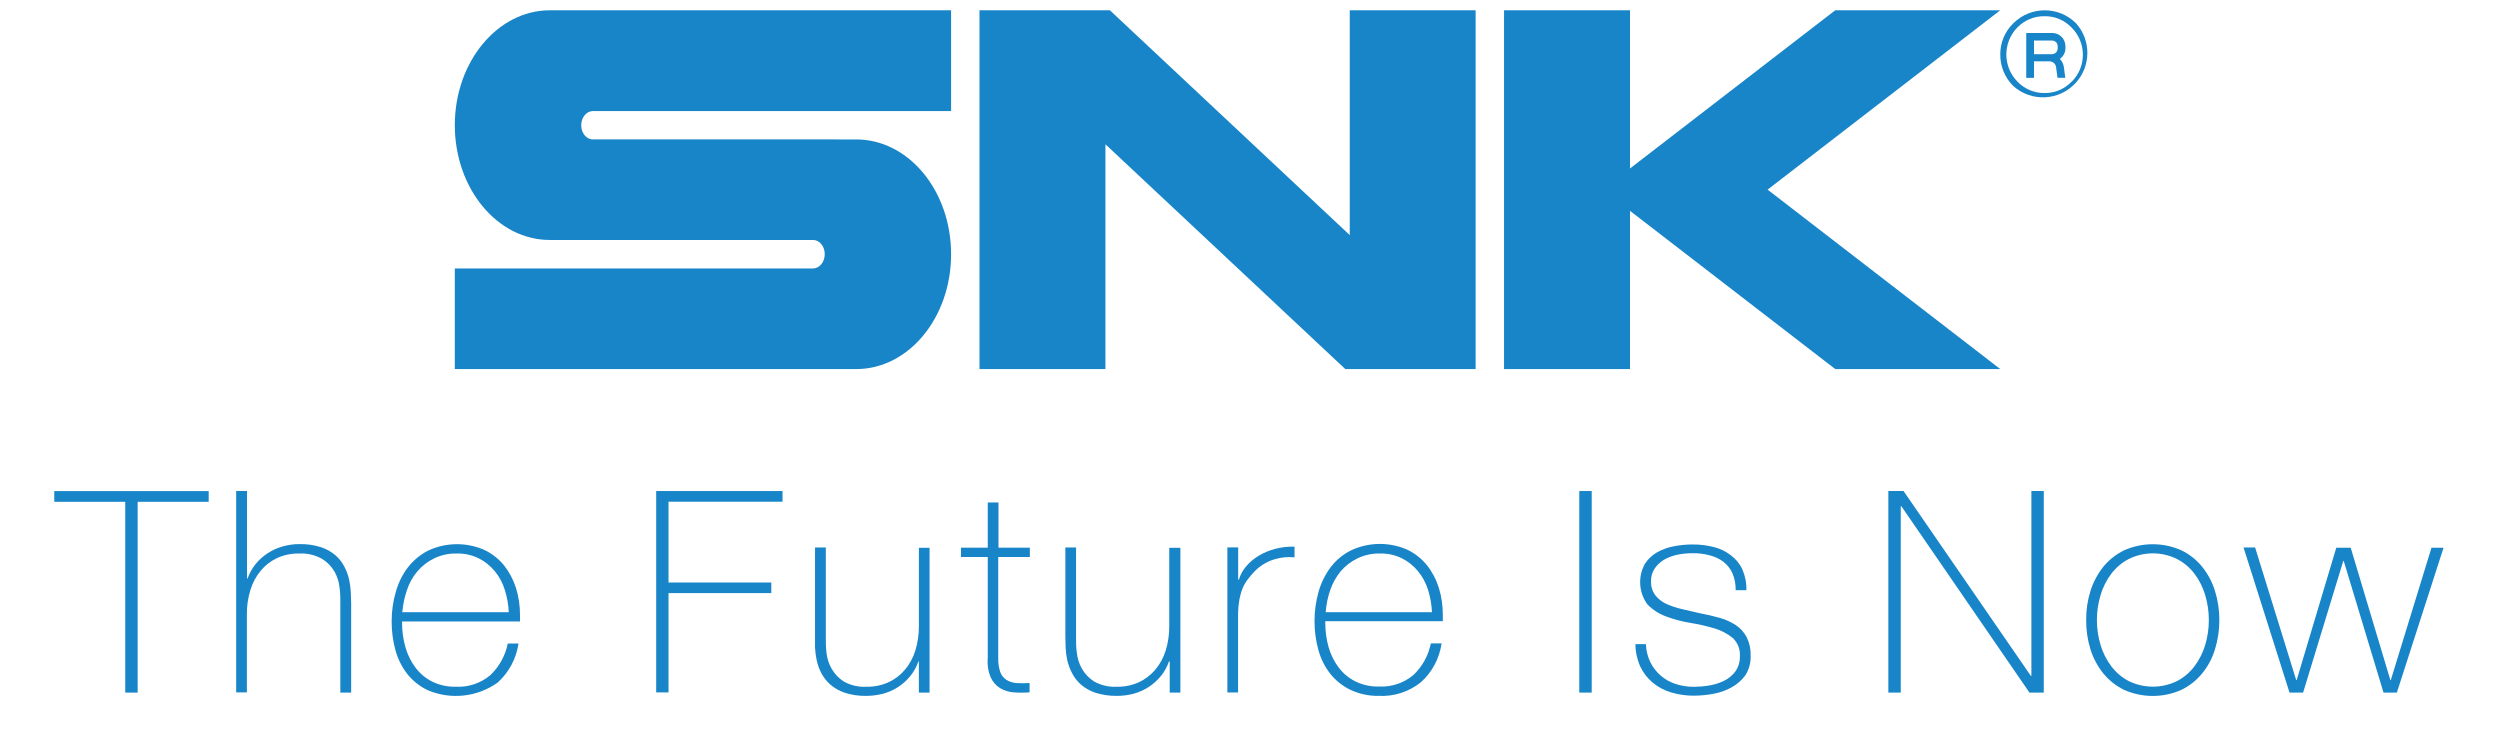 <?xml version="1.0" encoding="utf-8"?>
<!-- Generator: Adobe Illustrator 16.0.4, SVG Export Plug-In . SVG Version: 6.00 Build 0)  -->
<!DOCTYPE svg PUBLIC "-//W3C//DTD SVG 1.1//EN" "http://www.w3.org/Graphics/SVG/1.1/DTD/svg11.dtd">
<svg version="1.1" id="レイヤー_1" xmlns="http://www.w3.org/2000/svg" xmlns:xlink="http://www.w3.org/1999/xlink" x="0px"
	 y="0px" width="485.976px" height="145.085px" viewBox="-86.884 0 485.976 145.085"
	 enable-background="new -86.884 0 485.976 145.085" xml:space="preserve">
<g>
	<path fill="#1885C9" d="M1.527,24.324c0,12.34,8.277,22.324,18.457,22.324H71.17c1.266,0,2.27,1.233,2.27,2.766
		c0,1.523-1.039,2.77-2.27,2.77H1.527v19.562h78.031c10.18,0,18.441-9.992,18.441-22.324c0-12.34-8.262-22.318-18.441-22.318H28.369
		c-1.271,0-2.268-1.252-2.268-2.758c0-1.525,1.031-2.758,2.268-2.758H98V2H20C9.854,2,1.527,11.992,1.527,24.324z"/>
	<polygon fill="#1885C9" points="175.494,2 175.494,45.701 128.869,2 103.518,2 103.518,71.738 128.004,71.738 128.004,28.049 
		174.623,71.738 199.965,71.738 199.965,2 	"/>
	<polygon fill="#1885C9" points="301.939,2 269.863,2 229.973,32.748 229.973,2 205.488,2 205.488,71.738 229.973,71.738 
		229.973,40.984 269.863,71.738 301.939,71.738 256.719,36.863 	"/>
	<g>
		<path fill="#1885C9" d="M316.678,4.523c-3.361-3.359-8.818-3.359-12.184,0c-1.637,1.58-2.562,3.762-2.541,6.043
			c-0.029,2.305,0.879,4.523,2.51,6.141c3.557,3.193,9.018,2.9,12.207-0.656C319.615,12.771,319.615,7.809,316.678,4.523z
			 M315.822,15.859c-1.357,1.443-3.256,2.256-5.24,2.225c-2,0.031-3.92-0.775-5.301-2.225c-2.869-2.92-2.869-7.6,0-10.525
			c1.373-1.418,3.285-2.219,5.264-2.18c1.973-0.045,3.877,0.756,5.24,2.18c2.93,2.883,2.967,7.594,0.09,10.512
			c-0.021,0.014-0.033,0.031-0.045,0.057L315.822,15.859z"/>
		<path fill="#1885C9" d="M314.615,9.389V8.947c-0.01-1.412-1.166-2.547-2.578-2.533c-0.01,0-0.016,0-0.025,0h-5.014v8.727h1.508
			v-3.217h3.025c0.611,0.012,1.131,0.439,1.256,1.035l0,0l0.285,2.168h1.518l-0.289-2.168c-0.105-0.57-0.371-1.092-0.764-1.514
			C314.205,10.975,314.615,10.213,314.615,9.389z M308.525,7.883h3.496c0.6,0,1.09,0.488,1.09,1.09l0,0v0.453
			c-0.006,0.625-0.529,1.121-1.156,1.104l0,0h-3.449V7.883H308.525z"/>
	</g>
</g>
<g>
	<path fill="#1885C9" d="M-76.333,97.546v-2.082h30.016v2.082h-13.807v37.088h-2.414V97.546H-76.333z"/>
	<path fill="#1885C9" d="M-38.869,95.452v17h0.112c0.354-1.016,0.892-1.977,1.564-2.814c0.674-0.824,1.467-1.522,2.35-2.1
		c0.912-0.596,1.9-1.041,2.937-1.326c1.053-0.291,2.145-0.453,3.229-0.441c1.433-0.037,2.844,0.175,4.205,0.603
		c1.025,0.336,1.99,0.875,2.832,1.595c0.697,0.625,1.283,1.368,1.705,2.198c0.414,0.808,0.729,1.647,0.924,2.522
		c0.17,0.806,0.275,1.611,0.322,2.447c0,0.775,0.066,1.463,0.066,2.06v17.438h-2.104V116.81c0-0.693,0-1.574-0.16-2.646
		c-0.115-1.066-0.449-2.102-0.967-3.037c-0.586-1.016-1.414-1.877-2.414-2.479c-1.363-0.781-2.916-1.129-4.469-1.049
		c-1.476-0.029-2.937,0.268-4.277,0.875c-1.223,0.575-2.313,1.405-3.164,2.44c-0.916,1.104-1.606,2.367-2.014,3.729
		c-0.484,1.545-0.717,3.144-0.701,4.748v15.205h-2.082V95.452H-38.869z"/>
	<path fill="#1885C9" d="M-8.727,120.808v0.334c0,1.586,0.229,3.16,0.66,4.687c0.404,1.442,1.074,2.783,1.973,3.979
		c0.861,1.141,1.978,2.069,3.244,2.696c1.408,0.693,2.973,1.021,4.531,0.99c2.44,0.137,4.844-0.662,6.729-2.226
		c1.74-1.653,2.935-3.799,3.408-6.172h2.092c-0.432,2.924-1.858,5.607-4.045,7.586c-3.973,2.832-9.135,3.396-13.615,1.476
		c-1.506-0.707-2.84-1.769-3.901-3.062c-1.074-1.363-1.861-2.933-2.336-4.611c-0.521-1.859-0.777-3.793-0.765-5.732
		c0-1.922,0.269-3.836,0.804-5.678c0.475-1.729,1.262-3.34,2.338-4.76c1.067-1.381,2.426-2.51,3.983-3.297
		c3.425-1.592,7.382-1.644,10.847-0.138c1.494,0.701,2.799,1.726,3.838,2.978c1.047,1.312,1.828,2.795,2.348,4.393
		c0.537,1.725,0.808,3.539,0.791,5.355c0,0.18,0,0.379,0,0.613c0,0.229,0,0.44,0,0.59H-8.63h-0.097V120.808z M12.02,118.985
		c-0.074-1.463-0.334-2.938-0.787-4.357c-0.402-1.314-1.062-2.535-1.938-3.596c-0.863-1.047-1.929-1.908-3.14-2.51
		c-1.321-0.64-2.762-0.953-4.215-0.924c-1.537-0.043-3.063,0.284-4.449,0.955c-1.241,0.602-2.344,1.457-3.248,2.516
		c-0.907,1.08-1.592,2.312-2.026,3.664c-0.486,1.383-0.773,2.813-0.896,4.27h20.697L12.02,118.985L12.02,118.985z"/>
	<path fill="#1885C9" d="M40.66,95.452h24.572v2.076H43.07v15.705H63.05v2.057H43.07v19.307h-2.396V95.452H40.66z"/>
	<path fill="#1885C9" d="M93.809,134.634h-2.074v-6.049h-0.092c-0.363,1.029-0.885,1.99-1.568,2.826
		c-1.356,1.674-3.211,2.883-5.297,3.439c-1.062,0.272-2.156,0.422-3.24,0.422c-1.438,0.031-2.842-0.174-4.202-0.607
		c-1.025-0.342-1.992-0.887-2.816-1.592c-0.707-0.627-1.293-1.383-1.748-2.221c-0.402-0.793-0.707-1.636-0.897-2.496
		c-0.175-0.808-0.279-1.619-0.326-2.437c0-0.787,0-1.481,0-2.063v-17.434h2.1v17.85c0,0.736,0,1.611,0.135,2.664
		c0.115,1.072,0.441,2.082,0.965,3.013c0.562,1.01,1.363,1.854,2.337,2.498c1.36,0.786,2.932,1.141,4.512,1.047
		c1.459,0.024,2.91-0.271,4.242-0.873c1.246-0.576,2.34-1.42,3.205-2.461c0.914-1.078,1.586-2.354,2.008-3.707
		c0.465-1.549,0.697-3.136,0.688-4.746v-15.224h2.07v28.213L93.809,134.634z"/>
	<path fill="#1885C9" d="M113.309,108.269h-6.146v19.666c-0.021,0.918,0.101,1.815,0.386,2.694c0.219,0.603,0.629,1.142,1.168,1.507
		c0.569,0.366,1.235,0.575,1.912,0.639c0.873,0.057,1.756,0.057,2.625,0v1.811c-1.035,0.08-2.068,0.08-3.109,0
		c-0.932-0.068-1.84-0.354-2.648-0.838c-0.787-0.488-1.414-1.221-1.791-2.068c-0.506-1.19-0.7-2.492-0.58-3.787v-19.623h-5.203
		v-1.81h5.203v-8.781h2.086v8.782h6.098V108.269L113.309,108.269z"/>
	<path fill="#1885C9" d="M142.574,134.634h-2.078v-6.049h-0.147c-0.342,1.029-0.881,1.99-1.562,2.826
		c-0.678,0.824-1.465,1.537-2.352,2.113c-0.904,0.59-1.891,1.035-2.943,1.326c-1.051,0.272-2.123,0.422-3.229,0.422
		c-1.43,0.024-2.853-0.187-4.199-0.607c-1.039-0.342-2.006-0.887-2.83-1.592c-0.707-0.627-1.299-1.383-1.719-2.221
		c-0.416-0.793-0.729-1.636-0.93-2.496c-0.175-0.808-0.279-1.619-0.32-2.437c0-0.801-0.053-1.481-0.053-2.063v-17.434h2.08v17.85
		c0,0.736,0,1.611,0.159,2.664c0.111,1.072,0.435,2.076,0.959,3.013c0.572,1.01,1.365,1.854,2.347,2.498
		c1.364,0.774,2.924,1.135,4.498,1.047c1.461,0.024,2.903-0.271,4.25-0.873c1.227-0.576,2.325-1.42,3.209-2.461
		c0.905-1.084,1.59-2.354,2.002-3.707c0.469-1.549,0.711-3.136,0.69-4.746v-15.224h2.166v28.213L142.574,134.634L142.574,134.634z"
		/>
	<path fill="#1885C9" d="M153.787,112.688h0.154c0.279-0.955,0.762-1.836,1.398-2.578c0.705-0.844,1.543-1.537,2.479-2.096
		c1.014-0.597,2.088-1.048,3.24-1.338c1.213-0.306,2.455-0.453,3.701-0.41v2.075c-1.263-0.122-2.558-0.012-3.769,0.343
		c-1.524,0.434-2.916,1.264-4.022,2.41c-0.48,0.502-0.924,1.028-1.345,1.594c-0.385,0.514-0.721,1.078-0.961,1.69
		c-0.268,0.664-0.465,1.375-0.606,2.082c-0.164,0.906-0.252,1.828-0.271,2.746v15.408h-2.08v-28.212h2.099v6.26L153.787,112.688z"/>
	<path fill="#1885C9" d="M170.74,120.808v0.334c0,1.586,0.217,3.16,0.65,4.687c0.412,1.426,1.061,2.758,1.963,3.94
		c0.857,1.146,1.979,2.06,3.244,2.697c1.404,0.682,2.971,1.027,4.537,0.99c2.438,0.131,4.842-0.656,6.715-2.225
		c1.75-1.648,2.938-3.805,3.412-6.16h2.088c-0.424,2.918-1.844,5.596-4.035,7.561c-2.318,1.859-5.227,2.789-8.188,2.641
		c-1.881,0.031-3.759-0.364-5.463-1.157c-1.519-0.728-2.859-1.785-3.898-3.074c-1.096-1.362-1.871-2.944-2.348-4.617
		c-0.525-1.866-0.781-3.801-0.771-5.739c0-1.914,0.266-3.824,0.789-5.67c0.486-1.718,1.283-3.336,2.359-4.769
		c1.049-1.375,2.405-2.504,3.975-3.276c3.434-1.601,7.375-1.648,10.844-0.148c1.486,0.699,2.795,1.717,3.83,2.986
		c1.051,1.303,1.838,2.789,2.346,4.389c0.546,1.734,0.8,3.539,0.794,5.342c0,0.18,0,0.391,0,0.627c0,0.229,0,0.428,0,0.588h-22.832
		L170.74,120.808z M191.473,118.985c-0.062-1.463-0.322-2.938-0.767-4.357c-0.416-1.314-1.071-2.535-1.948-3.596
		c-0.861-1.047-1.922-1.908-3.144-2.51c-1.295-0.64-2.739-0.953-4.192-0.924c-1.533-0.043-3.068,0.284-4.453,0.955
		c-1.238,0.602-2.349,1.457-3.25,2.516c-0.883,1.08-1.58,2.324-2.029,3.664c-0.479,1.383-0.766,2.813-0.869,4.27h20.674
		L191.473,118.985z"/>
	<path fill="#1885C9" d="M220.115,95.452h2.414v39.182h-2.414V95.452z"/>
	<path fill="#1885C9" d="M233.064,125.257c0.041,1.221,0.354,2.418,0.883,3.514c0.486,0.968,1.185,1.859,2,2.566
		c0.847,0.73,1.81,1.271,2.875,1.617c1.152,0.373,2.367,0.564,3.57,0.559c0.982-0.014,1.961-0.088,2.941-0.254
		c1.006-0.156,1.979-0.459,2.899-0.912c0.883-0.414,1.648-1.059,2.228-1.834c0.614-0.873,0.907-1.928,0.877-2.994
		c0.078-1.326-0.441-2.621-1.406-3.514c-1.068-0.855-2.299-1.5-3.598-1.871c-1.544-0.447-3.103-0.812-4.691-1.061
		c-1.605-0.266-3.174-0.682-4.67-1.246c-1.367-0.502-2.605-1.301-3.607-2.336c-1.705-2.312-1.881-5.398-0.492-7.896
		c0.595-0.91,1.404-1.674,2.341-2.219c1.02-0.564,2.131-0.973,3.256-1.178c1.192-0.24,2.418-0.359,3.627-0.359
		c1.391-0.018,2.774,0.156,4.123,0.49c1.207,0.291,2.346,0.83,3.319,1.586c0.97,0.707,1.726,1.631,2.242,2.691
		c0.574,1.307,0.859,2.707,0.816,4.127h-2.09c0.035-1.135-0.181-2.256-0.625-3.297c-0.379-0.869-0.996-1.631-1.748-2.232
		c-0.781-0.582-1.701-1.01-2.668-1.252c-1.072-0.285-2.172-0.434-3.295-0.414c-0.953,0-1.929,0.092-2.869,0.266
		c-0.902,0.18-1.801,0.49-2.601,0.937c-0.756,0.428-1.397,1.018-1.901,1.725c-0.506,0.73-0.771,1.617-0.748,2.496
		c-0.027,0.992,0.242,1.966,0.84,2.752c0.574,0.72,1.305,1.304,2.158,1.687c0.979,0.428,1.973,0.77,3.006,0.998l3.367,0.781
		c1.383,0.268,2.709,0.559,3.93,0.911c1.141,0.304,2.207,0.793,3.189,1.425c0.885,0.596,1.604,1.395,2.106,2.344
		c0.558,1.127,0.814,2.361,0.777,3.613c0.053,1.338-0.312,2.664-1.031,3.799c-0.707,0.961-1.604,1.754-2.641,2.324
		c-1.095,0.618-2.287,1.041-3.521,1.264c-1.252,0.242-2.537,0.358-3.813,0.373c-1.511,0.012-3.009-0.205-4.455-0.633
		c-1.306-0.386-2.525-1.035-3.599-1.914c-1.032-0.881-1.848-1.941-2.418-3.162c-0.604-1.357-0.92-2.832-0.92-4.312h2.076
		L233.064,125.257z"/>
	<path fill="#1885C9" d="M280.137,95.452h3.012l24.744,35.934h0.104V95.452h2.408v39.182h-2.783l-24.897-36.225h-0.119v36.225
		h-2.414V95.452H280.137z"/>
	<path fill="#1885C9" d="M318.652,120.528c-0.021-1.922,0.26-3.836,0.83-5.664c0.543-1.705,1.389-3.291,2.502-4.699
		c1.111-1.344,2.479-2.436,4.057-3.197c3.529-1.568,7.57-1.568,11.087,0c1.588,0.762,2.973,1.854,4.057,3.197
		c1.131,1.408,1.969,2.994,2.498,4.699c0.569,1.828,0.858,3.742,0.85,5.664c0.011,1.928-0.278,3.861-0.85,5.707
		c-0.521,1.705-1.357,3.299-2.498,4.68c-1.1,1.352-2.49,2.441-4.057,3.199c-3.517,1.561-7.558,1.561-11.087,0
		c-1.565-0.758-2.944-1.848-4.057-3.199c-1.113-1.381-1.959-2.975-2.502-4.68C318.912,124.39,318.631,122.456,318.652,120.528z
		 M320.734,120.528c-0.002,1.629,0.232,3.279,0.717,4.859c0.437,1.491,1.146,2.881,2.082,4.133c0.92,1.203,2.062,2.188,3.394,2.877
		c2.957,1.442,6.416,1.442,9.375,0c1.332-0.689,2.487-1.668,3.396-2.877c0.933-1.252,1.646-2.642,2.088-4.133
		c0.945-3.162,0.945-6.539,0-9.707c-0.442-1.5-1.141-2.9-2.088-4.146c-0.893-1.201-2.063-2.18-3.396-2.869
		c-2.959-1.463-6.418-1.463-9.375,0c-1.332,0.689-2.479,1.668-3.394,2.869c-0.936,1.246-1.647,2.646-2.082,4.146
		C320.967,117.263,320.732,118.886,320.734,120.528L320.734,120.528z"/>
	<path fill="#1885C9" d="M359.48,132.21h0.086l7.701-25.738h2.805l7.709,25.738h0.082l7.91-25.738h2.346l-9.076,28.162h-2.594
		l-7.725-25.563h-0.105l-7.803,25.563h-2.639l-8.939-28.211h2.25L359.48,132.21z"/>
</g>
</svg>
